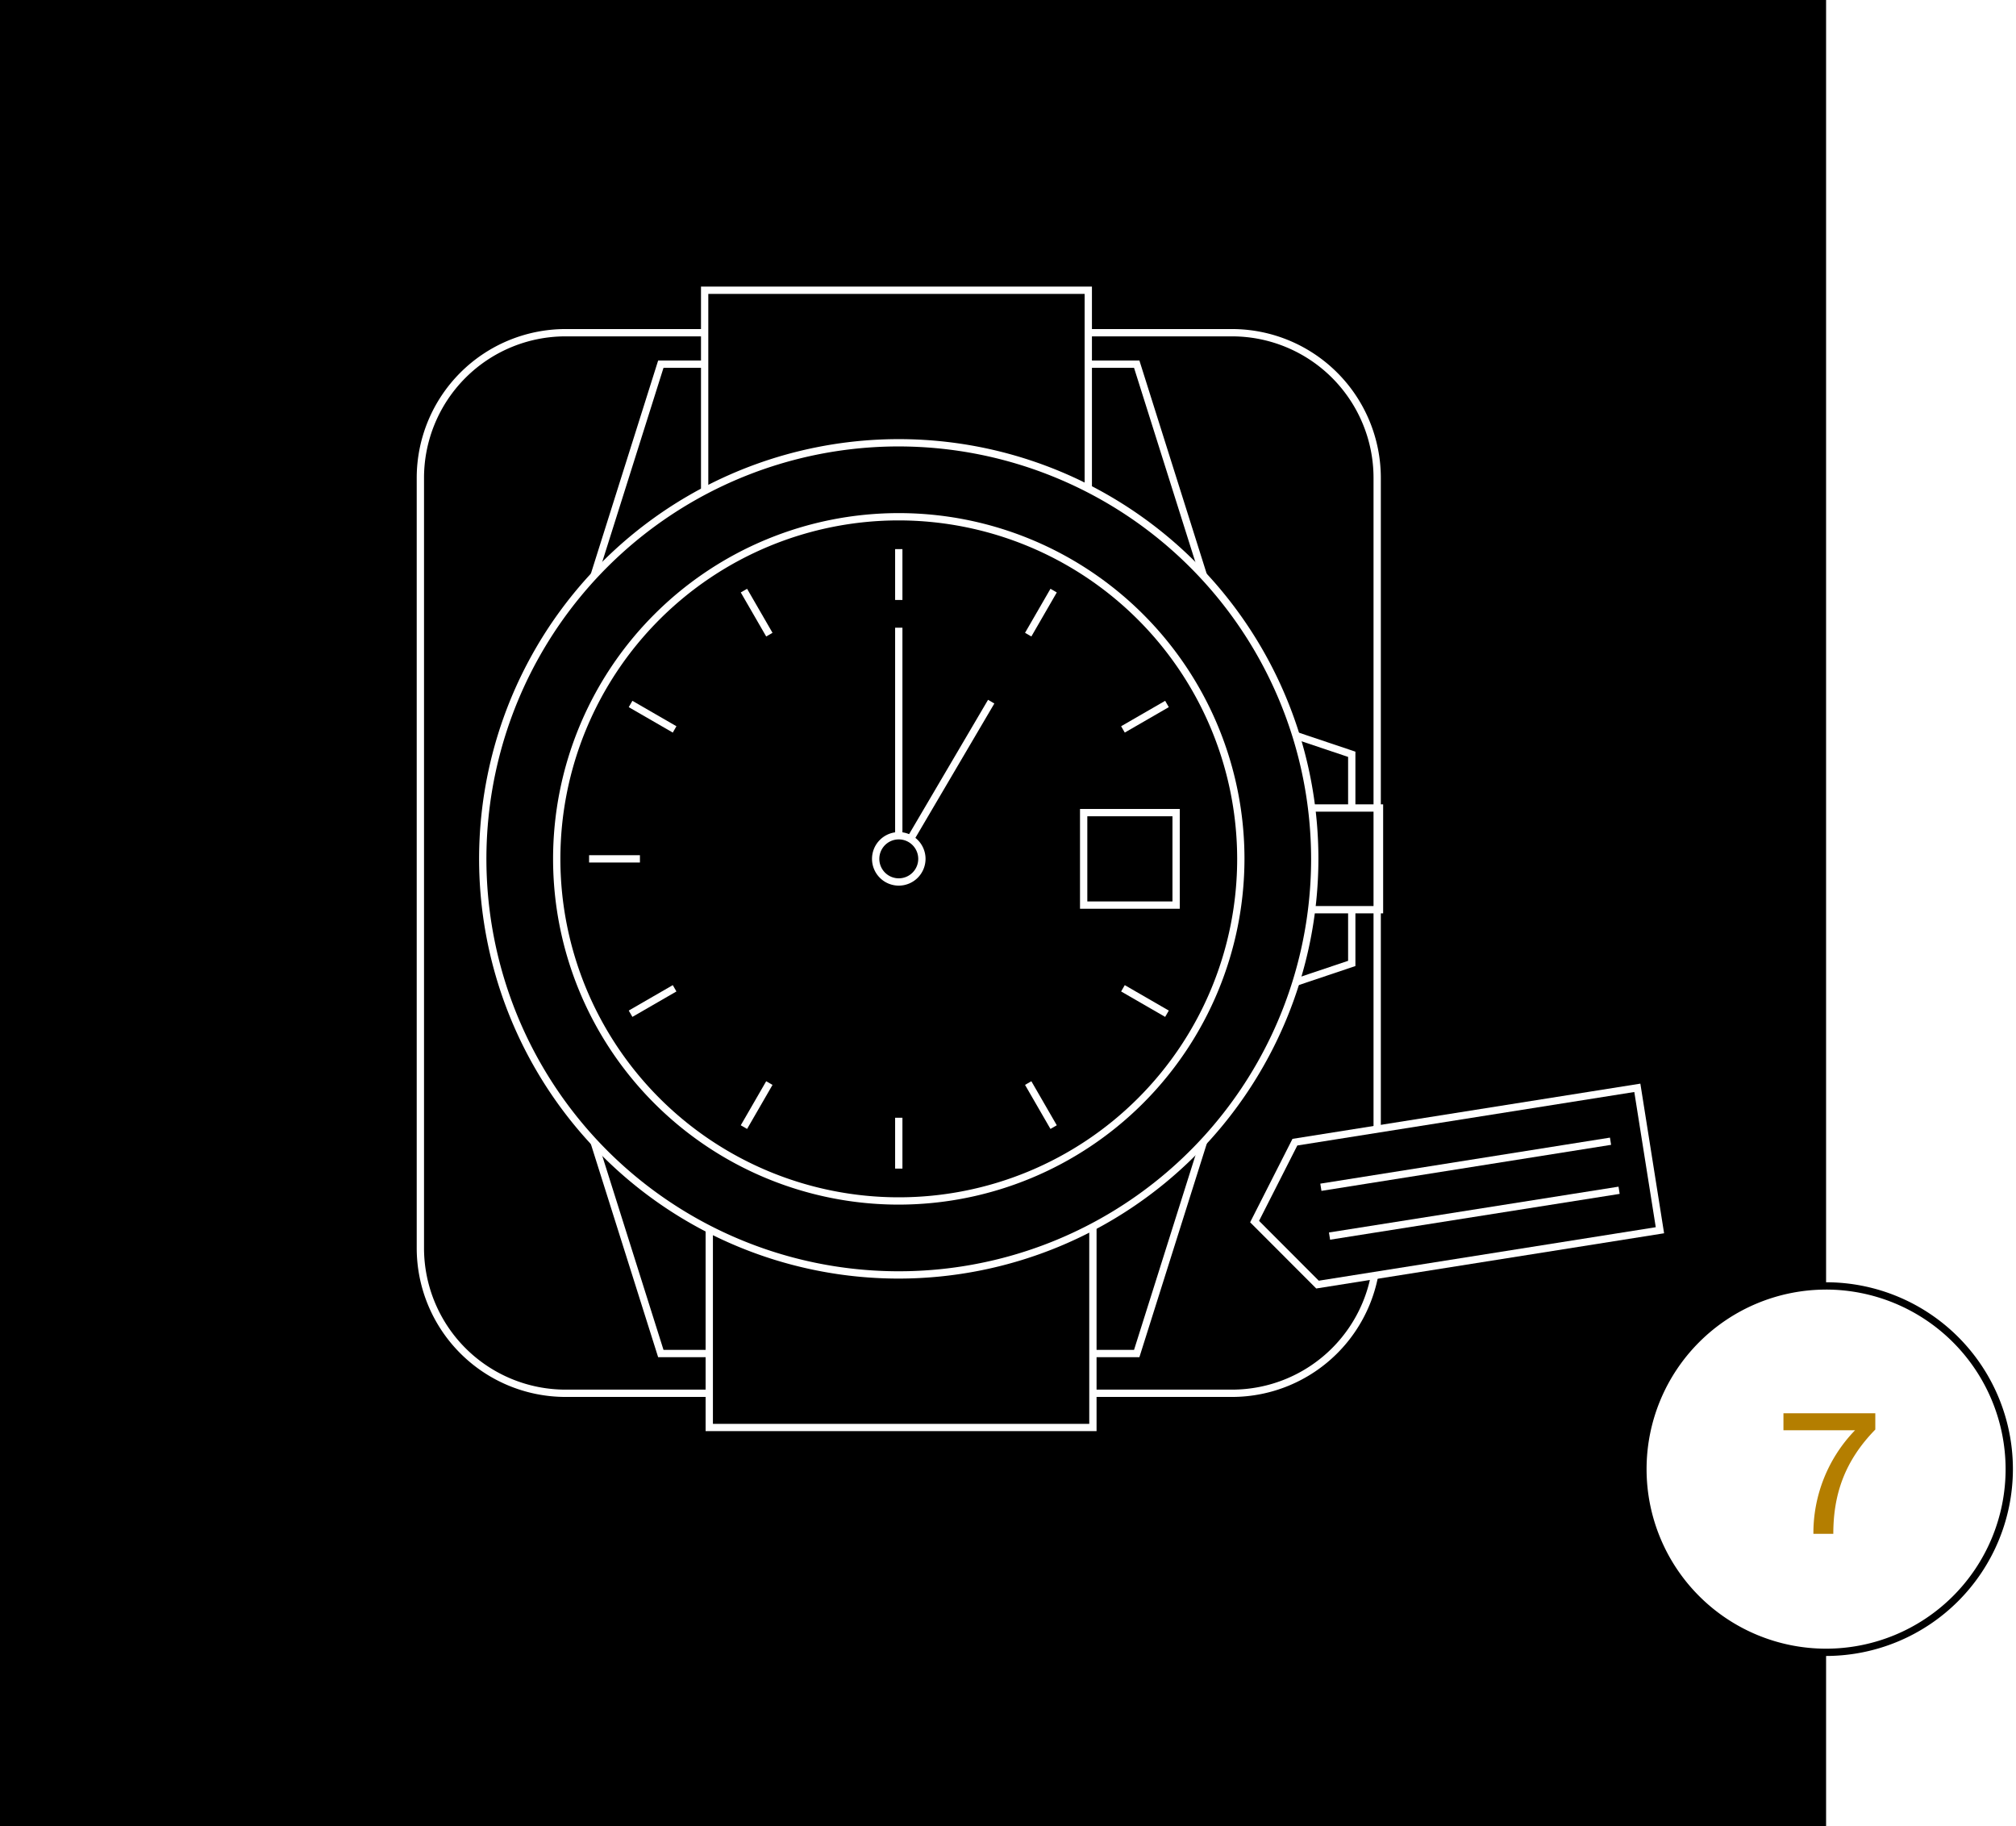 <svg xmlns="http://www.w3.org/2000/svg" xmlns:xlink="http://www.w3.org/1999/xlink" width="552" height="500" viewBox="0 0 552 500">
  <rect x="0" y="0" width="552" height="500" fill="#333333" stroke="none"/>
  <defs>
    <clipPath id="clip-custom_7">
      <rect width="552" height="500"/>
    </clipPath>
  </defs>
  <g id="custom_7" data-name="custom – 7" clip-path="url(#clip-custom_7)">
    <rect width="552" height="500" fill="#fff"/>
    <g id="Group_110" data-name="Group 110" transform="translate(-4914.441 -346.558)">
      <g id="Group_107" data-name="Group 107">
        <rect id="Rectangle_191" data-name="Rectangle 191" width="500" height="500" transform="translate(4914.441 346.558)"/>
        <g id="Group_98" data-name="Group 98">
          <path id="Path_111" data-name="Path 111" d="M5108.645,727.987h-39.384a39.718,39.718,0,0,1-39.718-39.717V477.359a39.718,39.718,0,0,1,39.718-39.717h38.118"/>
          <path id="Path_112" data-name="Path 112" d="M5108.645,728.987h-39.384a40.764,40.764,0,0,1-40.718-40.717V477.359a40.764,40.764,0,0,1,40.718-40.717h38.118v2h-38.118a38.762,38.762,0,0,0-38.718,38.717V688.27a38.762,38.762,0,0,0,38.718,38.717h39.384Z" fill="#fff"/>
        </g>
        <g id="Group_99" data-name="Group 99">
          <path id="Path_113" data-name="Path 113" d="M5212.425,437.642h39.384a39.717,39.717,0,0,1,39.717,39.717V688.27a39.717,39.717,0,0,1-39.717,39.717h-38.118"/>
          <path id="Path_114" data-name="Path 114" d="M5251.809,728.987H5213.69v-2h38.119a38.761,38.761,0,0,0,38.717-38.717V477.359a38.761,38.761,0,0,0-38.717-38.717h-39.384v-2h39.384a40.763,40.763,0,0,1,40.717,40.717V688.27A40.763,40.763,0,0,1,5251.809,728.987Z" fill="#fff"/>
        </g>
        <g id="Group_105" data-name="Group 105">
          <g id="Group_104" data-name="Group 104">
            <path id="Path_115" data-name="Path 115" d="M5293.159,596.6h-28.578V566.76h28.578Zm-26.578-2h24.578V568.76h-24.578Z" fill="#fff"/>
            <path id="Path_116" data-name="Path 116" d="M5259.519,619.775V543.588l26.046,8.746V567.76h-2V553.772l-22.046-7.4v70.625l22.046-7.4V595.6h2v15.425Z" fill="#fff"/>
            <g id="Group_100" data-name="Group 100">
              <path id="Path_117" data-name="Path 117" d="M5245.43,505.479H5075.64l19.008-60.218h12.731v2h-11.265l-17.746,56.218H5242.7l-17.746-56.218h-12.53v-2h14l.22.7Z" fill="#fff"/>
              <path id="Path_118" data-name="Path 118" d="M5213.425,491.557H5106.379V425.011h107.046Zm-105.046-2h103.046V427.011H5108.379Z" fill="#fff"/>
              <path id="Path_119" data-name="Path 119" d="M5226.422,718.1H5213.69v-2h11.265l17.746-56.218H5078.368l17.746,56.218h12.53v2h-14l-.22-.7-18.788-59.519h169.79Z" fill="#fff"/>
              <path id="Path_120" data-name="Path 120" d="M5214.69,738.352H5107.645V671.806H5214.69Zm-105.045-2H5212.69V673.806H5109.645Z" fill="#fff"/>
            </g>
            <g id="Group_101" data-name="Group 101">
              <circle id="Ellipse_26" data-name="Ellipse 26" cx="113.905" cy="113.905" r="113.905" transform="translate(5046.629 467.776)"/>
              <path id="Path_121" data-name="Path 121" d="M5160.535,696.587a114.905,114.905,0,1,1,114.9-114.9A115.036,115.036,0,0,1,5160.535,696.587Zm0-227.811a112.905,112.905,0,1,0,112.9,112.906A113.033,113.033,0,0,0,5160.535,468.776Z" fill="#fff"/>
            </g>
            <g id="Group_102" data-name="Group 102">
              <circle id="Ellipse_27" data-name="Ellipse 27" cx="93.656" cy="93.656" r="93.656" transform="translate(5066.879 488.026)"/>
              <path id="Path_122" data-name="Path 122" d="M5160.535,676.337a94.655,94.655,0,1,1,94.655-94.655A94.763,94.763,0,0,1,5160.535,676.337Zm0-187.311a92.655,92.655,0,1,0,92.655,92.656A92.761,92.761,0,0,0,5160.535,489.026Z" fill="#fff"/>
            </g>
            <rect id="Rectangle_192" data-name="Rectangle 192" width="2" height="13.922" transform="translate(5159.535 496.885)" fill="#fff"/>
            <rect id="Rectangle_193" data-name="Rectangle 193" width="2" height="13.922" transform="translate(5117.271 508.746) rotate(-30)" fill="#fff"/>
            <rect id="Rectangle_194" data-name="Rectangle 194" width="2" height="13.922" transform="translate(5086.599 540.149) rotate(-60)" fill="#fff"/>
            <rect id="Rectangle_195" data-name="Rectangle 195" width="13.922" height="2" transform="translate(5075.738 580.682)" fill="#fff"/>
            <rect id="Rectangle_196" data-name="Rectangle 196" width="13.922" height="2" transform="matrix(0.866, -0.5, 0.5, 0.866, 5086.598, 623.213)" fill="#fff"/>
            <rect id="Rectangle_197" data-name="Rectangle 197" width="13.922" height="2" transform="matrix(0.5, -0.866, 0.866, 0.5, 5117.271, 654.618)" fill="#fff"/>
            <rect id="Rectangle_198" data-name="Rectangle 198" width="2" height="13.921" transform="translate(5159.535 652.556)" fill="#fff"/>
            <rect id="Rectangle_199" data-name="Rectangle 199" width="2" height="13.922" transform="translate(5195.105 643.561) rotate(-30)" fill="#fff"/>
            <rect id="Rectangle_200" data-name="Rectangle 200" width="2" height="13.922" transform="translate(5221.414 617.985) rotate(-60)" fill="#fff"/>
            <rect id="Rectangle_201" data-name="Rectangle 201" width="13.922" height="2" transform="matrix(0.866, -0.5, 0.5, 0.866, 5221.414, 545.377)" fill="#fff"/>
            <rect id="Rectangle_202" data-name="Rectangle 202" width="13.922" height="2" transform="matrix(0.5, -0.866, 0.866, 0.5, 5195.106, 519.803)" fill="#fff"/>
            <rect id="Rectangle_203" data-name="Rectangle 203" width="2" height="56.953" transform="translate(5159.535 518.401)" fill="#fff"/>
            <rect id="Rectangle_204" data-name="Rectangle 204" width="49.924" height="2" transform="translate(5159.68 581.179) rotate(-59.554)" fill="#fff"/>
            <g id="Group_103" data-name="Group 103">
              <circle id="Ellipse_28" data-name="Ellipse 28" cx="6.328" cy="6.328" r="6.328" transform="translate(5154.207 575.353)"/>
              <path id="Path_123" data-name="Path 123" d="M5160.535,589.01a7.328,7.328,0,1,1,7.328-7.328A7.337,7.337,0,0,1,5160.535,589.01Zm0-12.656a5.328,5.328,0,1,0,5.328,5.328A5.335,5.335,0,0,0,5160.535,576.354Z" fill="#fff"/>
            </g>
            <path id="Path_124" data-name="Path 124" d="M5237.472,595.338h-27.313V568.025h27.313Zm-25.313-2h23.313V570.025h-23.313Z" fill="#fff"/>
          </g>
        </g>
        <g id="Group_106" data-name="Group 106">
          <path id="Path_125" data-name="Path 125" d="M5368.946,683.349l-93.76,14.88-17.224-17.252L5269,659.24l93.76-14.88Z"/>
          <path id="Path_126" data-name="Path 126" d="M5274.839,699.3l-18.1-18.126,11.595-22.838,95.253-15.117,6.5,40.965Zm-15.657-18.513,16.352,16.378,92.268-14.643-5.874-37.014-92.269,14.643Z" fill="#fff"/>
        </g>
        <rect id="Rectangle_205" data-name="Rectangle 205" width="80.273" height="2" transform="translate(5278.321 683.965) rotate(-8.989)" fill="#fff"/>
        <rect id="Rectangle_206" data-name="Rectangle 206" width="80.272" height="2" transform="matrix(0.988, -0.157, 0.157, 0.988, 5275.954, 670.598)" fill="#fff"/>
      </g>
      <g id="Group_108" data-name="Group 108">
        <circle id="Ellipse_29" data-name="Ellipse 29" cx="50.152" cy="50.152" r="50.152" transform="translate(5364.289 698.594)" fill="#fff"/>
        <path id="Path_127" data-name="Path 127" d="M5414.442,799.9a51.152,51.152,0,1,1,51.152-51.152A51.21,51.21,0,0,1,5414.442,799.9Zm0-100.3a49.152,49.152,0,1,0,49.152,49.153A49.209,49.209,0,0,0,5414.442,699.594Z"/>
      </g>
      <g id="Group_109" data-name="Group 109">
        <path id="Path_128" data-name="Path 128" d="M5427.918,733.463v4.45c-8.351,8.551-11.5,17.7-11.5,28.552h-5.451a40.47,40.47,0,0,1,11.4-28.352h-19.6v-4.65Z" fill="#b47e00"/>
      </g>
    </g>
  </g>
</svg>
